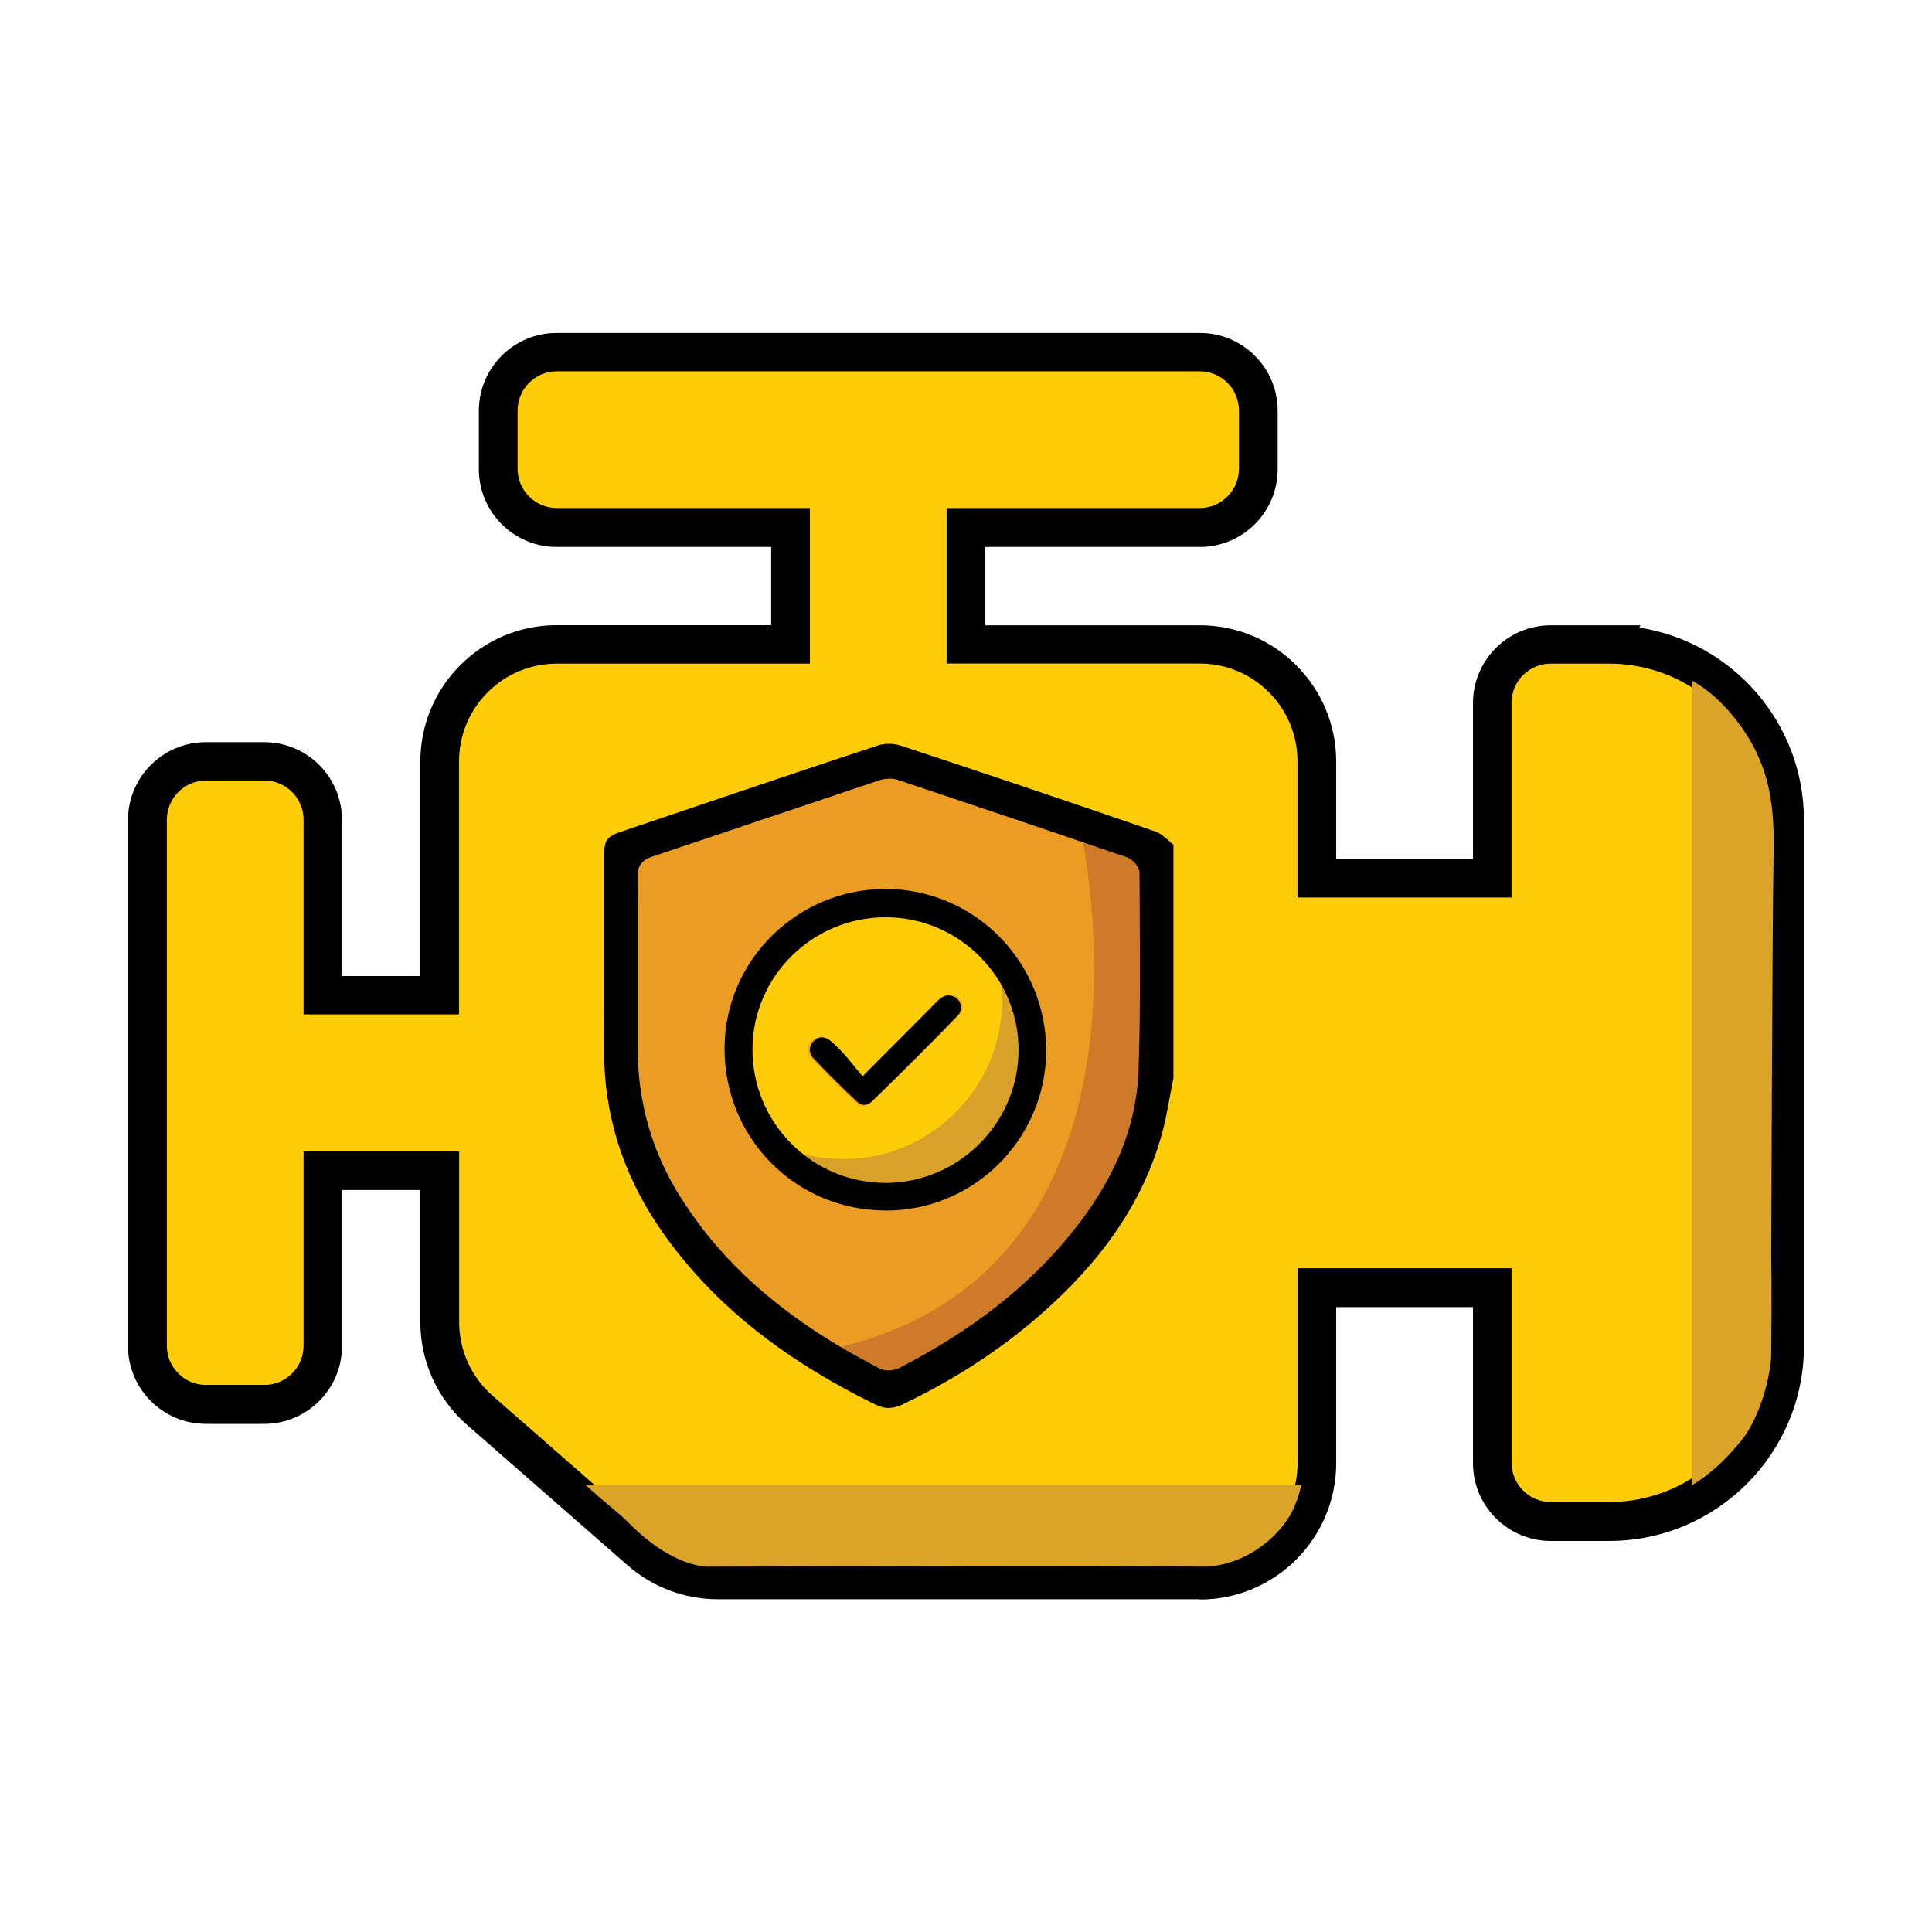 <svg width="56" height="56" viewBox="0 0 56 56" fill="none" xmlns="http://www.w3.org/2000/svg">
<g clip-path="url(#clip0_18801_1344)">
<g clip-path="url(#clip1_18801_1344)">
<path d="M46.643 18.678H44.949C44.014 18.678 43.255 19.437 43.255 20.372V25.457H38.17V22.066C38.17 20.193 36.653 18.676 34.779 18.676H28.001V15.288H34.779C35.715 15.288 36.473 14.529 36.473 13.594V11.9C36.473 10.964 35.715 10.206 34.779 10.206H16.137C15.202 10.206 14.443 10.964 14.443 11.9V13.594C14.443 14.529 15.202 15.288 16.137 15.288H22.916V18.678H16.137C14.264 18.678 12.746 20.196 12.746 22.066V28.845H9.355V23.76C9.355 22.825 8.597 22.066 7.661 22.066H5.967C5.032 22.066 4.273 22.825 4.273 23.76V39.012C4.273 39.947 5.032 40.706 5.967 40.706H7.661C8.597 40.706 9.355 39.947 9.355 39.012V33.927H12.746V38.32C12.746 39.298 13.169 40.227 13.903 40.871L18.565 44.951C19.183 45.491 19.976 45.788 20.796 45.788C24.461 45.788 34.777 45.788 34.777 45.788C36.65 45.788 38.167 44.27 38.167 42.397V37.312H43.252V42.397C43.252 43.332 44.011 44.091 44.946 44.091H46.64C49.449 44.091 51.725 41.815 51.725 39.006V23.755C51.725 20.946 49.449 18.67 46.64 18.67L46.643 18.678Z" fill="#FFCC09"/>
<path d="M34.78 46.354H20.799C19.845 46.354 18.921 46.007 18.198 45.377L13.533 41.297C12.677 40.547 12.184 39.463 12.184 38.326V34.493H9.913V39.018C9.913 40.261 8.902 41.272 7.659 41.272H5.965C4.722 41.272 3.711 40.261 3.711 39.018V23.766C3.711 22.523 4.722 21.512 5.965 21.512H7.659C8.902 21.512 9.913 22.523 9.913 23.766V28.291H12.184V22.072C12.184 19.894 13.956 18.121 16.134 18.121H22.353V15.853H16.134C14.891 15.853 13.88 14.843 13.88 13.599V11.905C13.88 10.662 14.891 9.651 16.134 9.651H34.78C36.023 9.651 37.034 10.662 37.034 11.905V13.599C37.034 14.843 36.023 15.853 34.78 15.853H28.561V18.124H34.78C36.958 18.124 38.73 19.897 38.73 22.072V24.903H42.695V20.378C42.695 19.135 43.706 18.124 44.949 18.124H47.55L47.517 18.191C50.216 18.611 52.288 20.952 52.288 23.769V39.021C52.288 42.131 49.757 44.665 46.643 44.665H44.949C43.706 44.665 42.695 43.655 42.695 42.411V37.887H38.73V42.411C38.73 44.59 36.958 46.362 34.78 46.362V46.354ZM8.799 33.373H13.309V38.326C13.309 39.141 13.662 39.917 14.275 40.454L18.937 44.534C19.453 44.985 20.116 45.234 20.799 45.234H34.78C36.339 45.234 37.611 43.965 37.611 42.403V36.758H43.815V42.403C43.815 43.027 44.325 43.537 44.949 43.537H46.643C49.138 43.537 51.168 41.507 51.168 39.012V23.761C51.168 21.266 49.138 19.236 46.643 19.236H45.736H44.947C44.322 19.236 43.812 19.745 43.812 20.37V26.015H37.608V22.064C37.608 20.504 36.339 19.233 34.777 19.233H27.438V14.725H34.777C35.401 14.725 35.911 14.215 35.911 13.591V11.897C35.911 11.273 35.401 10.763 34.777 10.763H16.137C15.513 10.763 15.003 11.273 15.003 11.897V13.591C15.003 14.215 15.513 14.725 16.137 14.725H23.476V19.236H16.137C14.578 19.236 13.306 20.504 13.306 22.064V29.403H8.799V23.758C8.799 23.133 8.289 22.624 7.665 22.624H5.971C5.346 22.624 4.837 23.133 4.837 23.758V39.009C4.837 39.634 5.346 40.143 5.971 40.143H7.665C8.289 40.143 8.799 39.634 8.799 39.009V33.365V33.373Z" fill="black"/>
<path d="M25.747 39.869C25.632 39.869 25.531 39.846 25.444 39.802C22.765 38.424 20.917 36.839 19.629 34.818C18.775 33.476 18.343 31.992 18.343 30.405V27.557C18.343 26.857 18.346 26.129 18.338 25.418C18.335 25.054 18.5 24.819 18.848 24.704C19.973 24.329 21.096 23.951 22.221 23.57C23.297 23.209 24.372 22.845 25.447 22.486C25.545 22.453 25.657 22.436 25.769 22.436C25.881 22.436 25.988 22.453 26.085 22.484C28.429 23.265 30.596 23.998 32.716 24.724C32.937 24.799 33.172 25.057 33.175 25.32C33.175 25.737 33.175 26.154 33.181 26.572C33.186 28.028 33.195 29.534 33.147 31.018C33.091 32.712 32.428 34.311 31.12 35.904C29.863 37.436 28.233 38.704 26.142 39.782C26.029 39.838 25.89 39.872 25.755 39.872L25.747 39.869Z" fill="#EA9C23"/>
<path d="M31.302 23.954C31.302 23.954 34.374 37.195 23.697 39.186L25.663 40.303C25.663 40.303 31.212 37.508 32.24 35.036C33.268 32.564 33.394 31.558 33.419 28.436C33.444 25.314 33.419 24.76 33.419 24.76L31.305 23.954H31.302Z" fill="#CD7B29"/>
<path d="M25.658 34.42C24.588 34.42 23.586 34.003 22.83 33.244C22.071 32.482 21.657 31.471 21.662 30.396C21.671 28.221 23.463 26.448 25.658 26.448C26.725 26.448 27.73 26.868 28.489 27.63C29.242 28.389 29.653 29.388 29.648 30.447C29.637 32.633 27.85 34.417 25.666 34.42H25.658ZM23.776 30.06C23.689 30.06 23.608 30.097 23.533 30.169C23.384 30.315 23.381 30.528 23.533 30.682C23.922 31.093 24.342 31.511 24.773 31.925C24.865 32.012 24.958 32.059 25.045 32.059C25.117 32.059 25.19 32.026 25.26 31.959C26.243 31.001 27.052 30.195 27.803 29.416C27.884 29.332 27.917 29.217 27.889 29.103C27.861 28.982 27.777 28.887 27.66 28.848C27.612 28.831 27.567 28.823 27.523 28.823C27.453 28.823 27.341 28.842 27.175 29.01C26.722 29.472 26.265 29.929 25.784 30.413L24.98 31.217L24.793 30.99C24.745 30.931 24.7 30.878 24.658 30.825C24.574 30.721 24.501 30.629 24.42 30.542C24.286 30.393 24.168 30.279 24.056 30.181C23.964 30.099 23.869 30.057 23.776 30.057V30.06Z" fill="#FFCC09"/>
<path d="M28.981 28.232C29.026 28.489 29.049 28.753 29.046 29.019C29.032 31.539 26.974 33.591 24.459 33.597H24.451C23.924 33.597 23.412 33.507 22.928 33.339C23.67 34.036 24.633 34.417 25.655 34.417H25.663C27.847 34.414 29.631 32.631 29.645 30.444C29.648 29.649 29.418 28.884 28.981 28.232Z" fill="#D8A228"/>
<path d="M25.654 34.947C24.43 34.938 23.29 34.459 22.445 33.603C21.596 32.74 21.134 31.587 21.143 30.352C21.162 27.902 23.192 25.908 25.668 25.908H25.709C28.193 25.931 30.198 27.98 30.181 30.478C30.164 32.942 28.145 34.949 25.684 34.949H25.651L25.654 34.947ZM25.668 26.446C23.472 26.446 21.677 28.218 21.669 30.397C21.663 31.472 22.081 32.485 22.837 33.244C23.593 34.003 24.598 34.42 25.668 34.42C27.857 34.417 29.649 32.634 29.66 30.444C29.666 29.383 29.254 28.383 28.498 27.625C27.739 26.863 26.734 26.443 25.668 26.443V26.446Z" fill="black"/>
<path d="M25.686 35.087H25.653C24.39 35.078 23.217 34.585 22.343 33.7C21.467 32.81 20.991 31.623 21.002 30.352C21.024 27.823 23.116 25.768 25.667 25.768H25.712C28.274 25.793 30.34 27.904 30.323 30.48C30.304 33.023 28.223 35.089 25.686 35.089V35.087ZM25.656 34.806H25.686C28.072 34.806 30.026 32.863 30.043 30.475C30.06 28.056 28.117 26.068 25.709 26.045H25.667C23.27 26.045 21.302 27.977 21.282 30.352C21.271 31.547 21.719 32.667 22.542 33.505C23.363 34.336 24.466 34.798 25.653 34.806H25.656ZM25.67 34.566C24.564 34.566 23.522 34.132 22.741 33.348C21.957 32.558 21.526 31.514 21.531 30.399C21.54 28.142 23.396 26.308 25.67 26.308C26.776 26.308 27.814 26.742 28.599 27.532C29.38 28.316 29.805 29.355 29.8 30.453C29.788 32.718 27.932 34.566 25.667 34.569L25.67 34.566ZM25.67 26.448V26.588C23.55 26.588 21.82 28.299 21.811 30.402C21.806 31.441 22.206 32.415 22.94 33.152C23.668 33.883 24.639 34.286 25.67 34.288C27.781 34.286 29.511 32.564 29.523 30.45C29.528 29.428 29.131 28.462 28.402 27.728C27.672 26.994 26.7 26.588 25.672 26.588V26.448H25.67Z" fill="black"/>
<path d="M25.066 32.026C24.982 32.026 24.89 31.981 24.8 31.894C24.377 31.491 23.968 31.082 23.585 30.679C23.439 30.528 23.442 30.321 23.585 30.178C23.657 30.105 23.739 30.069 23.823 30.069C23.912 30.069 24.008 30.111 24.097 30.189C24.209 30.287 24.324 30.399 24.456 30.542C24.534 30.626 24.607 30.715 24.688 30.816C24.73 30.867 24.772 30.92 24.82 30.976L25.002 31.197L25.785 30.41C26.259 29.937 26.704 29.489 27.149 29.038C27.311 28.873 27.421 28.854 27.488 28.854C27.53 28.854 27.575 28.862 27.622 28.879C27.734 28.918 27.818 29.013 27.846 29.128C27.872 29.24 27.841 29.352 27.762 29.433C27.026 30.195 26.236 30.987 25.273 31.922C25.206 31.987 25.136 32.02 25.063 32.02L25.066 32.026Z" fill="black"/>
<path d="M25.764 40.672C25.663 40.672 25.554 40.645 25.436 40.586C22.642 39.219 20.601 37.542 19.195 35.459C18.162 33.925 17.641 32.236 17.646 30.439C17.652 29.229 17.649 28.017 17.649 26.807C17.649 26.121 17.649 25.438 17.649 24.752C17.649 24.43 17.703 24.354 17.999 24.256L19.315 23.811C21.343 23.125 23.437 22.416 25.503 21.736C25.576 21.711 25.669 21.7 25.761 21.7C25.859 21.7 25.96 21.714 26.038 21.742C28.575 22.579 31.067 23.419 33.444 24.239C33.548 24.276 33.665 24.377 33.786 24.483C33.814 24.508 33.842 24.53 33.87 24.556V31.228C33.833 31.404 33.8 31.584 33.769 31.76C33.693 32.169 33.623 32.558 33.514 32.936C33.016 34.664 31.999 36.221 30.409 37.693C29.174 38.839 27.763 39.785 26.097 40.586C25.974 40.645 25.864 40.672 25.764 40.672ZM25.769 22.433C25.657 22.433 25.545 22.45 25.447 22.484C24.372 22.842 23.297 23.206 22.222 23.567C21.099 23.945 19.973 24.326 18.848 24.701C18.5 24.816 18.332 25.051 18.338 25.415C18.346 26.127 18.344 26.852 18.344 27.555V30.402C18.344 31.99 18.775 33.474 19.629 34.815C20.917 36.837 22.765 38.421 25.445 39.799C25.531 39.844 25.632 39.866 25.747 39.866C25.881 39.866 26.021 39.833 26.133 39.776C28.228 38.699 29.855 37.43 31.114 35.898C32.422 34.305 33.086 32.706 33.142 31.012C33.189 29.529 33.184 28.022 33.175 26.566C33.175 26.149 33.172 25.732 33.17 25.317C33.17 25.054 32.932 24.797 32.713 24.721C30.594 23.996 28.427 23.265 26.083 22.481C25.988 22.45 25.878 22.433 25.767 22.433H25.769Z" fill="black"/>
<path d="M25.764 40.813C25.641 40.813 25.512 40.779 25.375 40.712C22.558 39.334 20.5 37.643 19.081 35.537C18.031 33.981 17.502 32.264 17.51 30.439C17.515 29.279 17.513 28.123 17.513 26.964V26.807C17.513 26.121 17.513 25.438 17.513 24.752C17.513 24.371 17.605 24.242 17.958 24.122L19.274 23.677C21.298 22.993 23.39 22.285 25.462 21.602C25.638 21.543 25.904 21.546 26.086 21.605C28.615 22.439 31.107 23.279 33.492 24.102C33.621 24.147 33.747 24.256 33.882 24.371L34.013 24.486V31.253C33.974 31.43 33.943 31.606 33.91 31.783C33.834 32.197 33.761 32.586 33.649 32.973C33.142 34.725 32.115 36.302 30.505 37.794C29.259 38.948 27.839 39.903 26.159 40.709C26.016 40.776 25.887 40.81 25.764 40.81V40.813ZM25.764 21.84C25.686 21.84 25.608 21.851 25.552 21.871C23.48 22.554 21.388 23.262 19.363 23.945L18.047 24.391C17.807 24.472 17.793 24.491 17.793 24.755C17.793 25.441 17.793 26.124 17.793 26.81V26.967C17.793 28.126 17.793 29.282 17.79 30.441C17.782 32.211 18.297 33.874 19.313 35.383C20.705 37.447 22.726 39.107 25.498 40.463C25.697 40.561 25.834 40.561 26.039 40.463C27.694 39.667 29.093 38.729 30.317 37.593C31.888 36.137 32.89 34.602 33.383 32.9C33.489 32.527 33.562 32.144 33.635 31.738C33.666 31.564 33.7 31.391 33.733 31.217V24.623L33.714 24.606C33.587 24.497 33.478 24.402 33.4 24.374C31.014 23.551 28.522 22.711 25.997 21.876C25.93 21.854 25.846 21.843 25.762 21.843L25.764 21.84ZM25.747 40.009C25.61 40.009 25.487 39.981 25.381 39.925C22.679 38.533 20.814 36.935 19.512 34.891C18.644 33.527 18.204 32.018 18.204 30.402V27.555C18.204 26.855 18.207 26.129 18.199 25.418C18.193 24.99 18.398 24.704 18.803 24.57C19.929 24.195 21.052 23.817 22.175 23.436L22.41 23.357C23.407 23.021 24.404 22.685 25.4 22.352C25.622 22.279 25.904 22.277 26.125 22.352C28.477 23.136 30.648 23.87 32.756 24.592C33.022 24.685 33.307 24.987 33.307 25.32C33.307 25.737 33.307 26.152 33.313 26.569C33.322 28.025 33.327 29.529 33.279 31.021C33.224 32.746 32.549 34.373 31.219 35.991C29.948 37.537 28.304 38.819 26.195 39.905C26.067 39.973 25.901 40.012 25.745 40.012L25.747 40.009ZM25.77 22.573C25.672 22.573 25.577 22.587 25.493 22.615C24.496 22.949 23.499 23.285 22.502 23.621L22.267 23.699C21.144 24.077 20.019 24.458 18.893 24.833C18.602 24.928 18.476 25.107 18.479 25.413C18.487 26.124 18.484 26.852 18.484 27.552V30.399C18.484 31.959 18.907 33.421 19.747 34.737C21.021 36.736 22.852 38.307 25.509 39.673C25.661 39.749 25.904 39.735 26.07 39.651C28.147 38.581 29.76 37.324 31.006 35.806C32.294 34.238 32.946 32.667 33.002 31.004C33.053 29.517 33.044 28.014 33.036 26.563C33.036 26.146 33.033 25.729 33.03 25.315C33.03 25.121 32.837 24.909 32.666 24.85C30.558 24.127 28.391 23.397 26.039 22.61C25.957 22.582 25.862 22.568 25.767 22.568L25.77 22.573Z" fill="black"/>
<path d="M16.969 43.041H37.711C37.711 43.041 37.647 43.537 37.325 44.03C36.871 44.724 35.919 45.435 34.782 45.41C32.761 45.365 20.558 45.41 20.558 45.41C20.558 45.41 19.539 45.489 18.19 44.108C17.935 43.848 17.657 43.669 16.969 43.039V43.041Z" fill="#DAA428"/>
<path d="M49.035 43.058V19.723C49.035 19.723 49.637 20.017 50.253 20.779C51.376 22.168 51.432 23.464 51.407 24.847C51.37 26.869 51.34 36.38 51.34 36.38C51.34 36.38 51.359 37.408 51.34 39.138C51.34 39.362 51.337 39.458 51.286 39.752C51.163 40.488 50.844 41.325 50.438 41.801C50.2 42.078 49.777 42.596 49.035 43.058Z" fill="#DAA428"/>
</g>
</g>
<defs>
<clipPath id="clip0_18801_1344">
<rect width="56" height="56" fill="white"/>
</clipPath>
<clipPath id="clip1_18801_1344">
<rect width="56" height="56" fill="white"/>
</clipPath>
</defs>
</svg>
